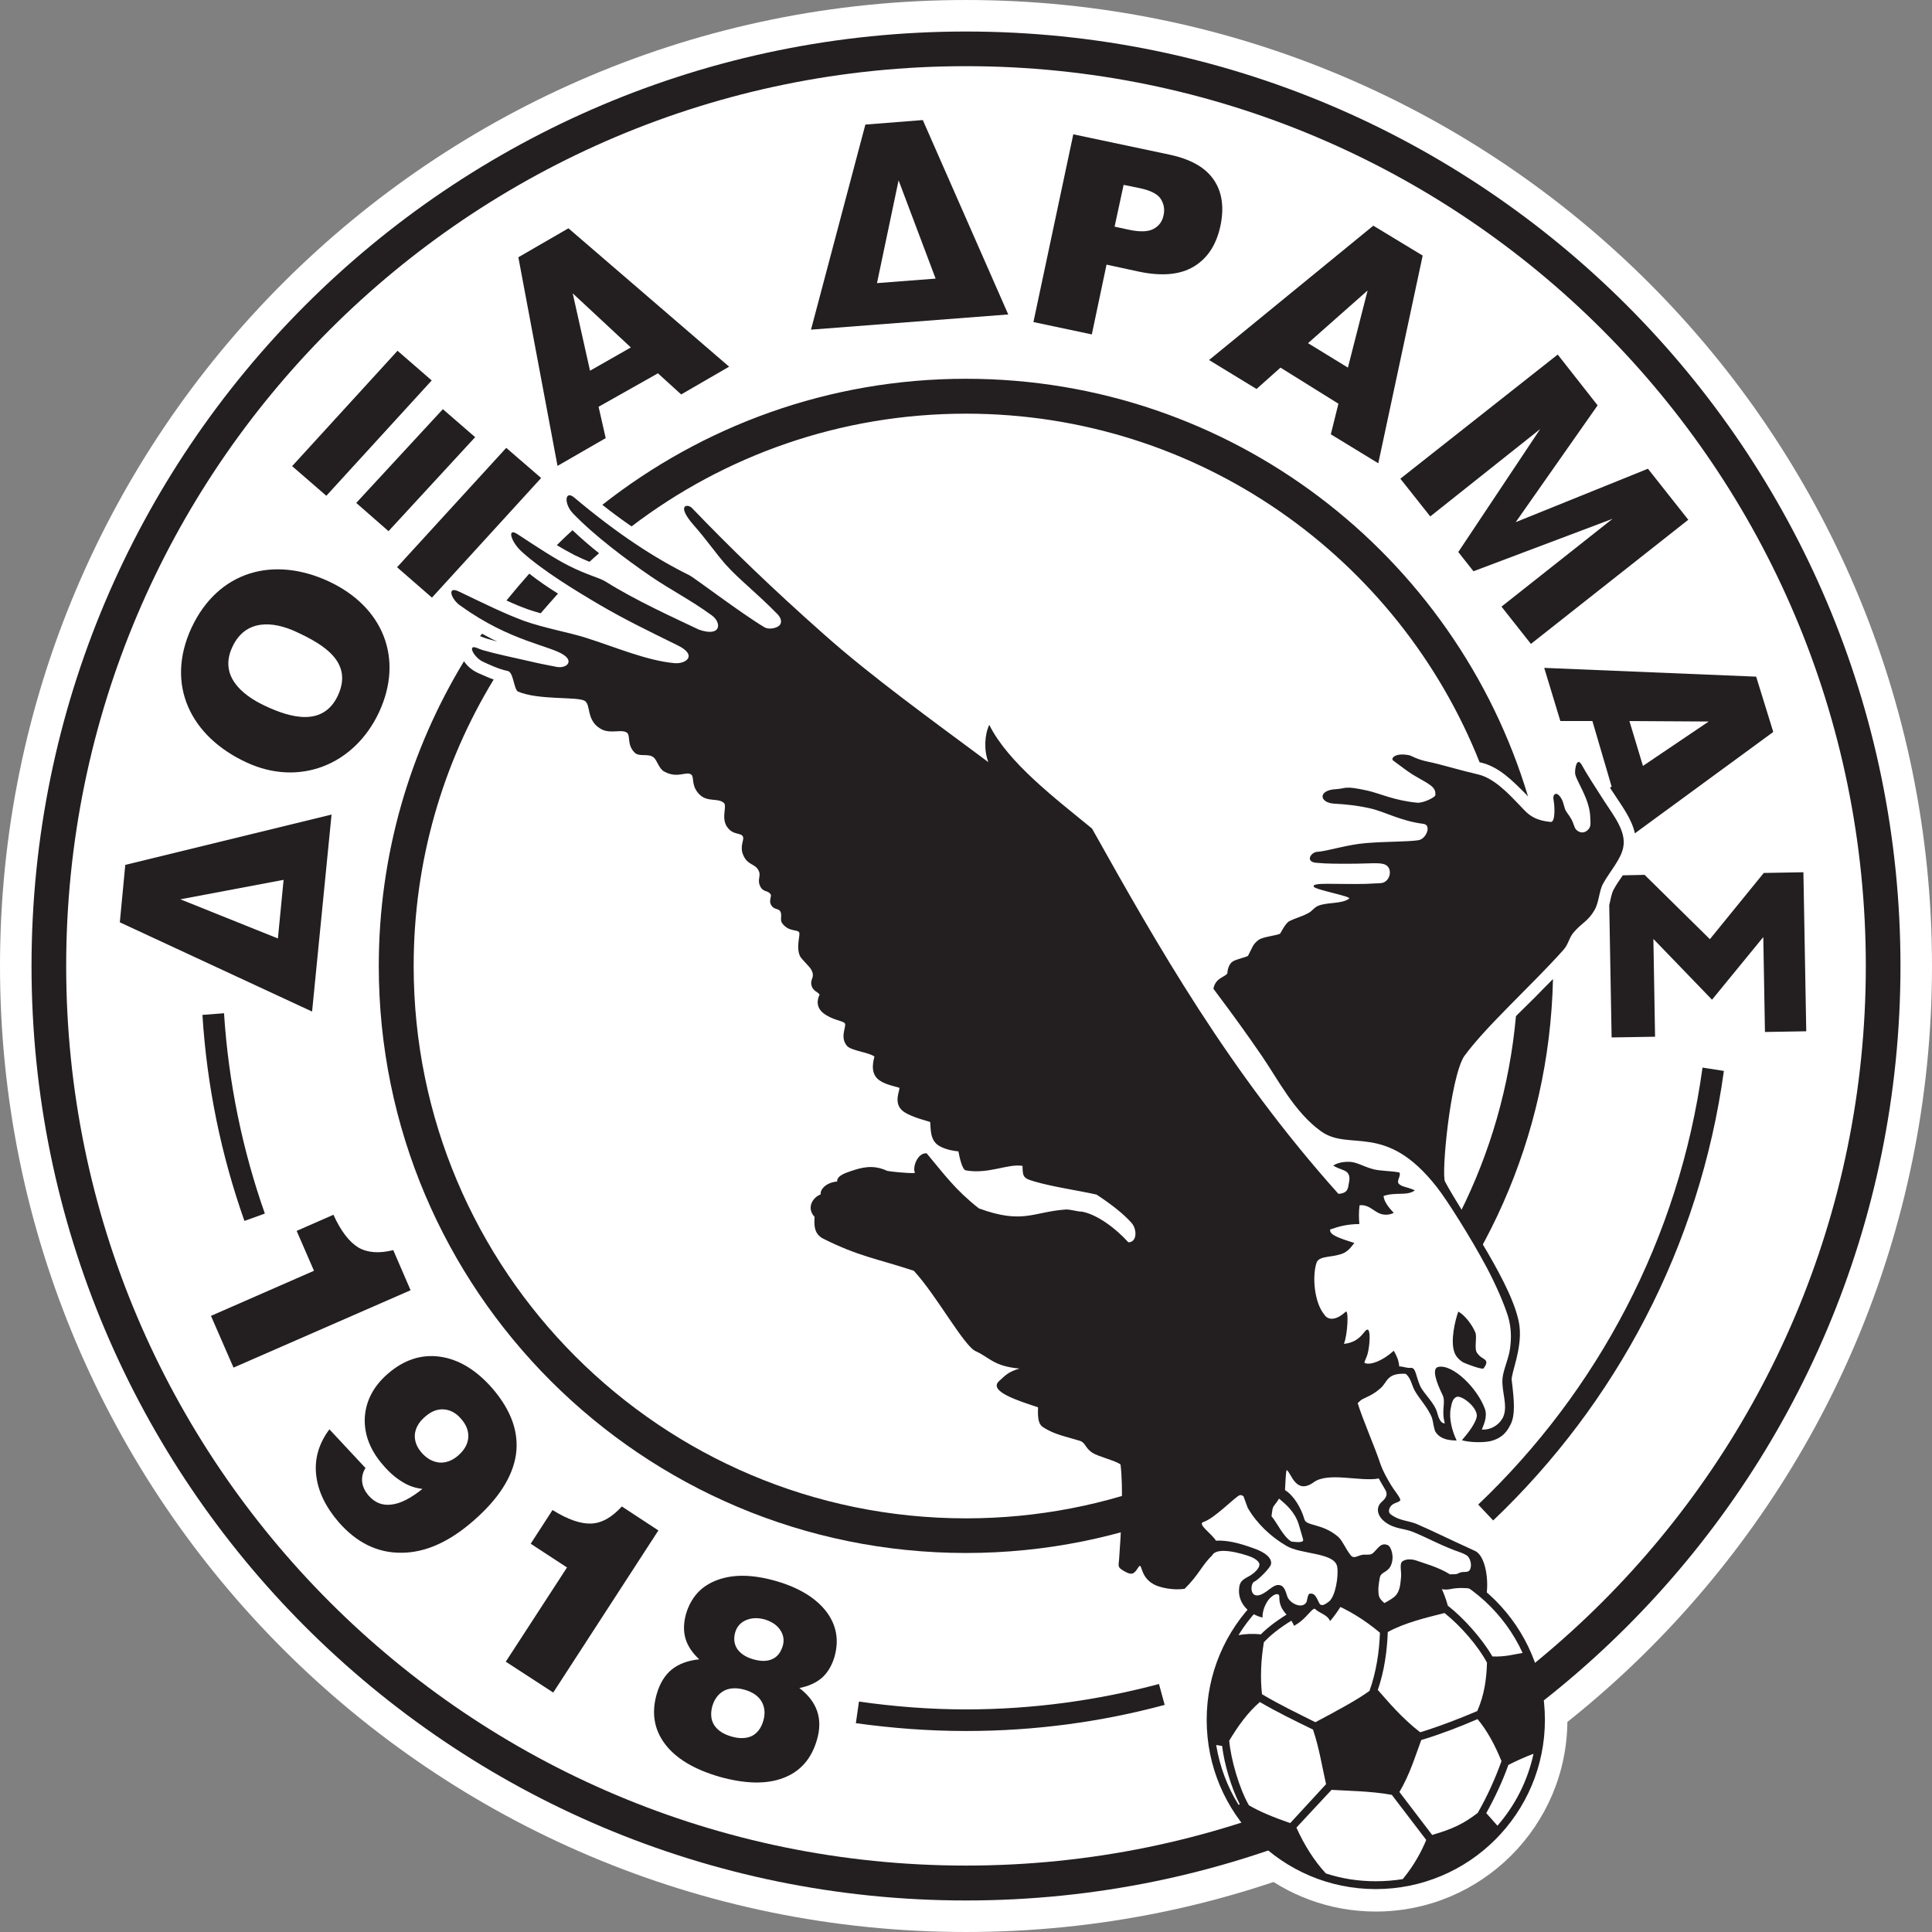 <?xml version="1.0" encoding="UTF-8" standalone="no"?>
<!-- Created with Inkscape (http://www.inkscape.org/) -->

<svg
   xmlns:dc="http://purl.org/dc/elements/1.1/"
   xmlns:cc="http://creativecommons.org/ns#"
   xmlns:rdf="http://www.w3.org/1999/02/22-rdf-syntax-ns#"
   xmlns:svg="http://www.w3.org/2000/svg"
   xmlns="http://www.w3.org/2000/svg"
   xmlns:sodipodi="http://sodipodi.sourceforge.net/DTD/sodipodi-0.dtd"
   xmlns:inkscape="http://www.inkscape.org/namespaces/inkscape"
   id="svg2"
   version="1.1"
   inkscape:version="0.48.2 r9819"
   width="300"
   height="299.999"
   xml:space="preserve"
   sodipodi:docname="metoxon-book-esofila.pdf"><rect width="100%" height="100%" fill="#808080" stroke="none"/><defs
     id="defs6" /><sodipodi:namedview
     pagecolor="#ffffff"
     bordercolor="#666666"
     borderopacity="1"
     objecttolerance="10"
     gridtolerance="10"
     guidetolerance="10"
     inkscape:pageopacity="0"
     inkscape:pageshadow="2"
     inkscape:window-width="1366"
     inkscape:window-height="716"
     id="namedview4"
     showgrid="false"
     fit-margin-top="0"
     fit-margin-left="0"
     fit-margin-right="0"
     fit-margin-bottom="0"
     inkscape:zoom="1"
     inkscape:cx="75.606741"
     inkscape:cy="184.96776"
     inkscape:window-x="-8"
     inkscape:window-y="-8"
     inkscape:window-maximized="1"
     inkscape:current-layer="g10" /><g
     id="g10"
     inkscape:groupmode="layer"
     inkscape:label="metoxon-book-esofila"
     transform="matrix(1.25,0,0,-1.25,-296.44,877.946)"><path
       d="m 357.152,702.356 c 66.264,0 120,-53.736 120,-120 0,-66.264 -53.736,-119.999 -120,-119.999 -66.264,0 -120,53.736 -120,119.999 0,66.264 53.736,120 120,120"
       style="fill:#ffffff;fill-opacity:1;fill-rule:evenodd;stroke:none"
       id="path52"
       inkscape:connector-curvature="0" /><path
       d="m 451.299,569.324 c -3.007,-21.848 -13.416,-41.338 -28.66,-55.845 l -1.858,1.976 c 14.802,14.094 24.945,33.023 27.864,54.282 l 2.654,-0.413 z m -186.318,7.165 c 0.56,-8.669 2.3,-17.013 5.072,-24.886 l -2.536,-0.914 c -2.86,8.078 -4.659,16.689 -5.219,25.593 l 2.683,0.206 z m 116.851,-85.92 c -7.873,-2.123 -16.158,-3.244 -24.68,-3.244 -4.659,0 -9.229,0.354 -13.681,0.974 l 0.383,2.683 c 4.334,-0.619 8.787,-0.973 13.298,-0.973 8.286,0 16.335,1.121 23.971,3.155 l 0.708,-2.594 z"
       style="fill:#231f20;fill-opacity:1;fill-rule:evenodd;stroke:none"
       id="path54"
       inkscape:connector-curvature="0" /><path
       d="m 357.152,698.441 c 64.101,0 116.084,-51.983 116.084,-116.084 0,-64.101 -51.983,-116.084 -116.084,-116.084 -64.101,0 -116.084,51.982 -116.084,116.084 0,64.101 51.983,116.084 116.084,116.084 z m 0,-4.305 c 61.713,0 111.779,-50.037 111.779,-111.779 0,-61.713 -50.066,-111.749 -111.779,-111.749 -61.713,0 -111.779,50.037 -111.779,111.749 0,61.743 50.066,111.779 111.779,111.779"
       style="fill:#231f20;fill-opacity:1;fill-rule:evenodd;stroke:none"
       id="path56"
       inkscape:connector-curvature="0" /><path
       d="m 357.152,655.303 c 32.965,0 60.799,-21.878 69.821,-51.894 l -0.207,0.235 c -1.621,1.622 -3.361,3.45 -5.632,3.981 l -0.177,0.03 c -10.084,25.387 -34.852,43.314 -63.806,43.314 -15.627,0 -30.016,-5.219 -41.545,-14.005 -1.238,0.855 -2.447,1.739 -3.627,2.683 12.443,9.789 28.129,15.657 45.171,15.657 z m 72.918,-74.568 c -0.885,-39.51 -33.201,-71.296 -72.918,-71.296 -40.277,0 -72.947,32.67 -72.947,72.917 0,13.858 3.892,26.832 10.585,37.859 0.383,-0.56 0.914,-1.062 1.71,-1.445 0.619,-0.265 1.298,-0.59 1.976,-0.826 -6.31,-10.379 -9.937,-22.557 -9.937,-35.589 0,-37.86 30.724,-68.613 68.613,-68.613 35.766,0 65.163,27.422 68.318,62.391 0.826,0.826 1.68,1.651 2.447,2.418 0.707,0.737 1.445,1.474 2.153,2.182 z m -133.274,42.606 0.236,0.295 c 0.619,-0.324 1.238,-0.678 1.887,-0.973 -0.413,0.118 -0.855,0.236 -1.268,0.354 -0.295,0.088 -0.56,0.207 -0.826,0.295 l -0.03,0.029 z m 3.273,4.423 c 0.914,1.12 1.858,2.241 2.83,3.331 1.121,-0.884 2.329,-1.71 3.568,-2.477 -0.737,-0.826 -1.445,-1.621 -2.152,-2.447 -0.501,0.147 -1.032,0.295 -1.533,0.472 -0.914,0.324 -1.828,0.707 -2.713,1.12 z m 6.251,6.87 c 0.649,0.648 1.298,1.268 1.946,1.858 1.032,-0.973 2.152,-1.946 3.302,-2.86 -0.413,-0.354 -0.796,-0.707 -1.18,-1.061 -0.619,0.235 -1.238,0.531 -1.858,0.826 -0.737,0.383 -1.474,0.796 -2.211,1.238"
       style="fill:#231f20;fill-opacity:1;fill-rule:evenodd;stroke:none"
       id="path58"
       inkscape:connector-curvature="0" /><path
       d="m 263.359,538.895 12.797,5.602 -2.153,4.954 4.57,2.005 c 0.914,-2.035 1.976,-3.391 3.096,-4.069 1.12,-0.649 2.565,-0.767 4.334,-0.325 l 2.153,-4.983 -21.996,-9.612 -2.801,6.428 z"
       style="fill:#231f20;fill-opacity:1;fill-rule:evenodd;stroke:none"
       id="path60"
       inkscape:connector-curvature="0" /><path
       d="m 294.083,521.558 c 0.767,0.678 1.179,1.416 1.238,2.211 0.059,0.826 -0.236,1.593 -0.885,2.329 -0.619,0.737 -1.356,1.121 -2.152,1.18 -0.826,0.059 -1.593,-0.265 -2.329,-0.914 -0.767,-0.648 -1.179,-1.386 -1.268,-2.182 -0.059,-0.796 0.206,-1.562 0.855,-2.3 0.648,-0.737 1.386,-1.12 2.182,-1.209 0.826,-0.059 1.621,0.236 2.359,0.885 z m -4.452,-4.157 c -0.826,0.088 -1.68,0.354 -2.477,0.855 -0.826,0.501 -1.592,1.15 -2.329,2.005 -1.681,1.887 -2.447,3.892 -2.359,5.956 0.117,2.094 1.061,3.921 2.86,5.484 2.005,1.739 4.158,2.447 6.487,2.123 2.3,-0.325 4.482,-1.622 6.516,-3.951 2.329,-2.712 3.302,-5.425 2.919,-8.197 -0.413,-2.771 -2.152,-5.513 -5.307,-8.256 -3.008,-2.625 -5.985,-3.951 -8.934,-3.951 -2.949,-0.029 -5.544,1.238 -7.785,3.803 -1.651,1.917 -2.594,3.892 -2.801,5.927 -0.206,2.005 0.354,3.862 1.651,5.602 l 4.482,-4.806 c -0.354,-0.56 -0.472,-1.149 -0.413,-1.71 0.059,-0.59 0.325,-1.15 0.796,-1.71 0.767,-0.885 1.71,-1.268 2.831,-1.121 1.12,0.118 2.388,0.766 3.862,1.946"
       style="fill:#231f20;fill-opacity:1;fill-rule:evenodd;stroke:none"
       id="path62"
       inkscape:connector-curvature="0" /><path
       d="m 299.98,495.935 7.607,11.705 -4.511,2.949 2.712,4.187 c 1.887,-1.179 3.509,-1.739 4.807,-1.68 1.327,0.059 2.565,0.767 3.803,2.123 l 4.541,-2.978 -13.062,-20.138 -5.897,3.833 z"
       style="fill:#231f20;fill-opacity:1;fill-rule:evenodd;stroke:none"
       id="path64"
       inkscape:connector-curvature="0" /><path
       d="m 325.633,490.392 c -0.236,-0.885 -0.177,-1.68 0.235,-2.329 0.413,-0.649 1.12,-1.12 2.123,-1.416 1.003,-0.295 1.858,-0.265 2.565,0.059 0.678,0.354 1.15,0.973 1.416,1.887 0.265,0.914 0.177,1.71 -0.207,2.388 -0.413,0.707 -1.12,1.179 -2.123,1.474 -0.973,0.265 -1.828,0.236 -2.536,-0.118 -0.707,-0.383 -1.208,-1.032 -1.474,-1.946 z m 2.86,9.229 c -0.236,-0.796 -0.147,-1.504 0.236,-2.094 0.413,-0.59 1.061,-1.032 2.005,-1.298 0.944,-0.265 1.71,-0.265 2.359,0.03 0.649,0.295 1.062,0.855 1.298,1.651 0.206,0.707 0.089,1.356 -0.324,1.975 -0.413,0.619 -1.062,1.032 -1.916,1.298 -0.855,0.236 -1.622,0.206 -2.329,-0.088 -0.678,-0.295 -1.121,-0.796 -1.327,-1.474 z m -4.482,-3.391 c -0.884,0.826 -1.445,1.681 -1.71,2.595 -0.265,0.914 -0.235,1.917 0.059,3.008 0.619,2.093 1.887,3.509 3.892,4.246 1.975,0.737 4.393,0.707 7.283,-0.118 2.86,-0.826 4.924,-2.094 6.221,-3.745 1.298,-1.68 1.652,-3.568 1.062,-5.661 -0.325,-1.091 -0.826,-1.946 -1.533,-2.595 -0.708,-0.619 -1.651,-1.061 -2.831,-1.298 1.121,-0.855 1.858,-1.828 2.212,-2.889 0.354,-1.032 0.354,-2.241 -0.03,-3.539 -0.678,-2.359 -2.064,-3.951 -4.187,-4.747 -2.093,-0.796 -4.718,-0.737 -7.902,0.147 -3.155,0.914 -5.425,2.271 -6.782,4.069 -1.356,1.798 -1.71,3.863 -1.032,6.221 0.384,1.327 1.003,2.329 1.858,3.037 0.885,0.707 2.005,1.12 3.42,1.268"
       style="fill:#231f20;fill-opacity:1;fill-rule:evenodd;stroke:none"
       id="path66"
       inkscape:connector-curvature="0" /><path
       d="m 431.644,488.696 c 0,-13.023 -10.562,-23.584 -23.584,-23.584 -5.697,0 -10.924,2.022 -15,5.386 l 38.585,18.198 z"
       style="fill:#ffffff;fill-opacity:1;fill-rule:evenodd;stroke:#ffffff;stroke-width:0.429;stroke-linecap:butt;stroke-linejoin:miter;stroke-miterlimit:2.613;stroke-opacity:1;stroke-dasharray:none"
       id="path68"
       inkscape:connector-curvature="0" /><path
       d="m 275.92,576.696 2.418,24.473 -25.623,-6.251 -0.678,-7.135 23.883,-11.086 z m -4.246,9.081 -12.118,4.865 12.826,2.418 -0.708,-7.283 z"
       style="fill:#231f20;fill-opacity:1;fill-rule:evenodd;stroke:none"
       id="path70"
       inkscape:connector-curvature="0" /><path
       d="m 337.898,661.407 24.502,1.887 -10.614,24.149 -7.135,-0.561 -6.753,-25.475 z m 8.197,5.779 2.683,12.767 4.6,-12.206 -7.283,-0.561 z"
       style="fill:#231f20;fill-opacity:1;fill-rule:evenodd;stroke:none"
       id="path72"
       inkscape:connector-curvature="0" /><path
       d="m 267.753,607.655 c -6.87,3.184 -10.113,9.582 -6.811,16.718 3.302,7.047 10.172,8.964 17.072,5.75 6.693,-3.125 9.347,-9.524 6.221,-16.246 -3.066,-6.546 -9.907,-9.288 -16.482,-6.222 z m 2.329,7.017 c 3.185,-1.504 7.224,-2.624 9.052,1.298 1.917,4.158 -1.828,6.339 -5.13,7.873 -3.008,1.415 -6.398,1.592 -7.99,-1.858 -1.651,-3.509 1.091,-5.927 4.069,-7.313"
       style="fill:#231f20;fill-opacity:1;fill-rule:evenodd;stroke:none"
       id="path74"
       inkscape:connector-curvature="0" /><path
       d="m 290.781,655.097 -13.092,-14.33 -4.246,3.686 13.091,14.33 4.246,-3.686 z m 5.395,-7.047 -10.762,-11.677 -4.01,3.509 10.762,11.647 4.01,-3.479 z m 8.197,-5.072 -13.563,-14.861 -4.334,3.774 13.563,14.831 4.334,-3.744 z"
       style="fill:#231f20;fill-opacity:1;fill-rule:evenodd;stroke:none"
       id="path76"
       inkscape:connector-curvature="0" /><path
       d="m 318.88,655.981 -7.371,-4.157 0.885,-3.892 -5.986,-3.45 -4.864,25.917 6.221,3.598 19.962,-17.19 -5.956,-3.449 -2.889,2.624 z m -3.361,3.214 -7.224,6.723 2.152,-9.612 5.072,2.889 z"
       style="fill:#231f20;fill-opacity:1;fill-rule:evenodd;stroke:none"
       id="path78"
       inkscape:connector-curvature="0" /><path
       d="m 403.415,652.207 -7.195,4.482 -2.978,-2.653 -5.897,3.597 20.404,16.689 6.133,-3.715 -5.514,-25.8 -5.897,3.598 0.944,3.803 z m 1.179,4.482 2.447,9.583 -7.401,-6.545 4.954,-3.037 z"
       style="fill:#231f20;fill-opacity:1;fill-rule:evenodd;stroke:none"
       id="path80"
       inkscape:connector-curvature="0" /><path
       d="m 437.353,604.648 -2.388,8.138 -3.98,0 -2.005,6.605 26.33,-1.091 2.123,-6.87 -17.19,-12.591 c -0.383,1.769 -1.592,3.361 -2.565,4.865 -0.177,0.265 -0.354,0.531 -0.53,0.796 l 0.206,0.147 z m 3.892,2.565 8.167,5.514 -9.848,0.059 1.68,-5.573 z"
       style="fill:#231f20;fill-opacity:1;fill-rule:evenodd;stroke:none"
       id="path82"
       inkscape:connector-curvature="0" /><path
       d="m 370.48,685.673 12.001,-2.536 c 2.595,-0.56 4.423,-1.592 5.455,-3.126 1.032,-1.504 1.297,-3.42 0.826,-5.691 -0.502,-2.359 -1.593,-4.04 -3.303,-5.072 -1.71,-1.032 -4.01,-1.238 -6.899,-0.619 l -3.951,0.855 -1.828,-8.668 -7.254,1.533 4.953,23.323 z m 5.131,-11.47 1.769,-0.384 c 1.386,-0.295 2.418,-0.265 3.096,0.118 0.649,0.354 1.061,0.914 1.209,1.651 0.177,0.737 0.059,1.415 -0.324,2.034 -0.384,0.619 -1.238,1.062 -2.595,1.356 l -2.035,0.413 -1.12,-5.189 z"
       style="fill:#231f20;fill-opacity:1;fill-rule:evenodd;stroke:none"
       id="path84"
       inkscape:connector-curvature="0" /><path
       d="m 430.659,658.311 4.954,-6.31 -10.172,-14.506 16.423,6.634 5.012,-6.339 -19.548,-15.421 -3.657,4.63 13.799,10.91 -17.278,-6.516 -1.888,2.388 10.172,15.273 -13.652,-10.85 -3.715,4.688 19.549,15.421 z"
       style="fill:#231f20;fill-opacity:1;fill-rule:evenodd;stroke:none"
       id="path86"
       inkscape:connector-curvature="0" /><path
       d="m 437.353,573.481 -0.295,16.423 c 0.177,0.737 0.265,1.445 0.561,1.976 0.324,0.59 0.707,1.15 1.12,1.74 l 2.712,0.059 8.109,-7.99 6.693,8.226 4.924,0.088 0.354,-19.755 -5.13,-0.088 -0.207,11.794 -6.369,-7.784 -7.283,7.548 0.207,-12.148 -5.396,-0.088 z"
       style="fill:#231f20;fill-opacity:1;fill-rule:evenodd;stroke:none"
       id="path88"
       inkscape:connector-curvature="0" /><path
       d="m 408.044,509.203 c -11.322,0 -20.492,-9.17 -20.492,-20.492 0,-11.322 9.17,-20.522 20.492,-20.522 11.322,0 20.522,9.2 20.522,20.522 0,11.322 -9.199,20.492 -20.522,20.492"
       style="fill:#ffffff;fill-opacity:1;fill-rule:evenodd;stroke:none"
       id="path90"
       inkscape:connector-curvature="0" /><path
       d="m 408.044,509.704 c 11.617,0 21.023,-9.406 21.023,-20.993 0,-11.618 -9.406,-21.024 -21.023,-21.024 -11.588,0 -20.994,9.406 -20.994,21.024 0,11.587 9.406,20.993 20.994,20.993 z m -0.767,-17.396 c 0.826,2.329 1.209,4.777 1.297,7.224 -1.769,1.504 -4.098,2.978 -6.074,3.686 l -0.059,-0.029 c -2.477,-0.531 -6.339,-2.801 -8.079,-4.63 l -0.206,-0.206 c -0.354,-2.123 -0.472,-4.334 -0.236,-6.457 2.123,-1.268 4.452,-2.388 6.634,-3.479 2.654,1.415 5.101,2.713 6.723,3.892 z m 2.27,7.313 c -0.088,-2.418 -0.442,-4.895 -1.238,-7.194 1.15,-1.298 2.919,-3.45 5.249,-5.249 l 0.147,0.03 c 2.388,0.737 4.659,1.621 6.958,2.594 0.885,2.006 1.15,4.01 1.209,6.015 -1.12,2.094 -3.302,4.6 -5.278,6.163 -2.329,-0.59 -4.865,-1.179 -7.047,-2.359 z m 7.46,3.273 c 2.005,-1.563 4.246,-4.099 5.543,-6.31 1.622,-0.059 2.683,0.265 3.745,0.443 -2.241,4.894 -6.428,8.757 -11.529,10.556 0.973,-1.356 1.828,-3.126 2.24,-4.688 z m -23.234,-3.568 c 1.828,1.858 5.514,4.04 8.138,4.718 0.384,1.356 1.091,2.801 1.474,4.158 -5.219,-1.238 -9.642,-4.511 -12.384,-8.964 0.826,0.147 1.799,0.206 2.772,0.088 z m -3.922,-13.209 c 0.206,-2.329 1.239,-5.927 2.447,-8.02 1.356,-0.796 3.008,-1.475 5.13,-2.211 l 4.452,4.835 c -0.443,1.917 -0.855,4.541 -1.622,6.782 -2.182,1.061 -4.482,2.182 -6.605,3.421 -1.504,-1.298 -2.713,-2.979 -3.804,-4.806 z m 1.297,-7.873 c -1.061,2.064 -1.917,5.012 -2.181,7.224 l -0.737,0.118 c 0.442,-2.683 1.386,-5.219 2.801,-7.46 l 0.117,0.118 z m 29.545,10.556 c -2.182,-0.944 -4.393,-1.798 -6.693,-2.507 l -0.295,-0.088 c -0.826,-2.241 -1.416,-4.246 -2.712,-6.457 l 4.069,-5.337 c 2.595,0.766 3.892,1.386 5.661,2.742 l 0.03,0.059 c 1.15,2.005 2.123,4.158 2.919,6.369 -0.767,1.917 -1.828,3.892 -2.978,5.219 z m 3.833,-5.691 c -0.737,-2.064 -1.681,-4.069 -2.742,-5.985 l 1.386,-1.563 c 2.182,2.506 3.745,5.543 4.482,8.934 -0.973,-0.354 -2.211,-0.914 -3.125,-1.386 z m -10.202,-9.317 -4.275,5.602 c -2.566,0.472 -5.573,0.501 -7.489,0.619 l -4.364,-4.688 c 0.973,-2.152 2.182,-4.098 3.656,-5.69 1.946,-0.649 4.04,-0.974 6.192,-0.974 1.15,0 2.27,0.089 3.361,0.265 1.445,1.74 2.359,3.509 2.919,4.865"
       style="fill:#231f20;fill-opacity:1;fill-rule:evenodd;stroke:none"
       id="path92"
       inkscape:connector-curvature="0" /><path
       d="m 372.396,599.104 c -3.951,3.244 -9.494,7.431 -12.236,11.942 -0.207,-1.061 -0.118,-2.27 0.235,-3.184 l 0.619,-1.592 -1.386,1.002 c -6.87,5.101 -14.005,10.202 -20.433,15.893 -5.691,5.042 -11.175,10.261 -16.453,15.745 -0.03,0 -0.059,0.03 -0.059,0.059 0.147,-0.472 0.855,-1.327 1.032,-1.533 1.386,-1.563 2.565,-3.302 3.951,-4.865 1.917,-2.152 4.364,-4.069 6.428,-6.163 0.619,-0.619 0.885,-1.563 0.118,-2.182 -0.59,-0.501 -1.681,-0.619 -2.329,-0.206 -1.386,0.796 -2.713,1.74 -4.01,2.654 -1.149,0.826 -2.3,1.651 -3.45,2.477 -0.501,0.383 -1.356,1.032 -1.887,1.298 -5.19,2.595 -9.967,6.015 -14.389,9.73 -0.03,0 -0.088,0.059 -0.118,0.088 0,-0.413 0.443,-1.091 0.649,-1.327 2.712,-2.86 6.398,-5.573 9.641,-7.784 2.447,-1.68 5.072,-3.066 7.519,-4.806 1.975,-1.415 1.061,-3.744 -2.035,-2.683 l -0.029,0.03 0,0 c -3.951,1.828 -7.991,3.685 -11.677,5.985 -0.413,0.265 -1.12,0.501 -1.592,0.678 -0.973,0.354 -1.917,0.766 -2.86,1.238 -2.182,1.091 -4.335,2.565 -6.369,3.892 0.265,-0.501 0.796,-1.09 1.032,-1.327 2.712,-2.447 6.427,-4.659 9.582,-6.486 3.155,-1.858 6.458,-3.45 9.73,-5.072 2.683,-1.327 1.563,-3.361 -0.737,-3.126 -3.715,0.354 -7.548,2.064 -11.116,3.185 -2.535,0.796 -5.16,1.179 -7.696,2.093 -2.742,1.003 -5.425,2.388 -8.079,3.656 -0.059,0.03 -0.148,0.059 -0.206,0.089 0.147,-0.383 0.648,-0.855 0.943,-1.032 2.477,-1.769 5.072,-3.126 7.932,-4.187 1.298,-0.472 3.774,-1.15 4.835,-1.887 1.651,-1.179 0.443,-2.712 -1.268,-2.388 -1.15,0.236 -2.27,0.442 -3.42,0.708 -1.887,0.442 -3.863,0.826 -5.75,1.386 -0.177,0.029 -0.354,0.118 -0.53,0.177 0.265,-0.295 0.619,-0.56 0.826,-0.678 0.884,-0.413 1.975,-0.914 2.949,-1.09 1.149,-0.206 1.061,-2.094 1.445,-2.625 2.27,-0.914 7.283,-0.501 8.344,-1.179 1.032,-0.678 0.325,-2.448 1.858,-3.421 1.032,-0.648 2.359,0.089 3.302,-0.501 0.855,-0.531 0.236,-1.68 1.121,-2.565 0.295,-0.325 1.562,0.088 2.329,-0.59 0.472,-0.413 0.737,-1.445 1.209,-1.68 1.445,-0.767 2.595,0.236 3.45,-0.413 0.619,-0.502 0.088,-1.622 1.12,-2.566 0.826,-0.767 2.064,-0.177 2.949,-1.002 0.678,-0.619 -0.147,-1.976 0.413,-2.949 0.649,-1.062 1.828,-0.472 2.123,-1.504 0.177,-0.59 -0.354,-1.238 -0.088,-2.006 0.442,-1.238 1.297,-0.973 1.887,-1.946 0.56,-0.914 -0.029,-1.357 0.265,-2.035 0.265,-0.589 0.826,-0.295 1.268,-0.973 0.324,-0.501 -0.088,-1.061 0.059,-1.356 0.207,-0.383 0.767,-0.207 1.121,-0.767 0.354,-0.53 0.088,-1.238 0.235,-1.445 0.707,-0.973 1.74,-0.501 2.152,-1.209 0.324,-0.561 -0.354,-1.916 0.089,-2.949 0.236,-0.443 1.15,-1.121 1.474,-1.74 0.531,-1.12 -0.088,-1.327 0,-1.917 0.088,-0.678 0.826,-0.589 1.003,-1.238 0.118,-0.472 -0.708,-1.179 0.265,-1.975 0.737,-0.619 2.329,-0.974 2.742,-1.356 0.648,-0.649 -0.531,-1.858 0.324,-2.83 0.354,-0.384 2.27,-0.678 3.126,-1.15 0.589,-0.03 0.265,-1.032 0.206,-1.386 -0.03,-0.443 -0.03,-0.914 0.206,-1.268 0.501,-0.796 1.946,-0.973 2.742,-1.268 l 0.147,-0.059 0.088,-0.147 c 0.413,-0.619 -0.796,-1.976 0.443,-2.831 0.914,-0.648 2.064,-0.855 3.125,-1.179 l 0.324,-0.118 0.029,-0.324 c 0.089,-0.885 -0.029,-2.005 0.826,-2.565 0.619,-0.383 1.534,-0.589 2.241,-0.649 l 0.383,-0.03 0.059,-0.383 c 0.059,-0.384 0.324,-1.651 0.589,-1.976 2.595,-0.413 4.806,0.914 6.929,0.59 l 0.413,-0.059 0.03,-0.413 c 0.029,-1.179 0,-1.15 1.149,-1.475 2.477,-0.737 5.101,-1.061 7.637,-1.621 l 0.117,-0.03 0.059,-0.059 c 1.563,-1.002 3.243,-2.211 4.482,-3.626 0.885,-1.003 0.885,-3.214 -0.796,-3.214 l -0.206,0 -0.147,0.147 c -1.327,1.474 -3.479,3.214 -5.425,3.656 -0.678,0 -1.445,0.325 -2.005,0.265 -1.415,-0.088 -2.653,-0.413 -4.039,-0.648 -2.536,-0.443 -4.541,-0.059 -6.929,0.826 l -0.089,0.029 -0.059,0.059 c -2.653,2.123 -4.275,4.157 -6.368,6.693 -0.561,-0.177 -0.974,-1.297 -0.796,-1.71 l 0.324,-0.678 -0.766,-0.03 c -0.59,-0.029 -3.214,0.118 -3.657,0.324 -1.533,0.678 -2.653,0.413 -4.157,-0.059 -0.295,-0.118 -1.386,-0.442 -1.356,-0.796 l 0.029,-0.501 -0.501,-0.029 c -0.384,-0.03 -1.68,-0.443 -1.592,-0.973 l 0.118,-0.443 -0.413,-0.147 c -0.826,-0.324 -1.268,-1.268 -0.59,-2.005 l 0.147,-0.147 0,-0.206 c -0.059,-0.885 -0.118,-1.651 0.649,-2.153 3.921,-1.976 7.253,-2.683 11.352,-4.04 l 0.118,-0.029 0.088,-0.118 c 1.12,-1.209 2.152,-2.653 3.096,-4.04 0.649,-0.943 3.539,-5.425 4.423,-5.808 0.501,-0.236 0.914,-0.502 1.386,-0.796 1.356,-0.885 2.241,-1.179 3.892,-1.327 l 2.506,-0.207 -2.418,-0.766 c -1.15,-0.384 -1.445,-0.619 -2.329,-1.445 -0.826,-0.767 4.099,-2.241 4.629,-2.418 0.766,-0.265 0,-2.093 0.737,-2.506 l 0.029,0 0.03,-0.03 c 1.268,-0.855 2.919,-1.149 4.364,-1.592 0.944,-0.295 0.973,-1.091 1.74,-1.592 0.944,-0.59 2.565,-0.766 3.509,-1.445 l 0.177,-0.118 0.029,-0.236 c 0.354,-3.007 0.118,-6.163 0,-9.199 -0.029,-0.885 -0.118,-1.769 -0.177,-2.654 0,-0.088 -0.088,-0.648 -0.059,-0.737 0.059,-0.088 0.383,-0.265 0.442,-0.295 0.59,-0.354 0.619,-0.354 0.973,0.177 0.177,0.295 0.443,0.619 0.826,0.56 0.678,-0.147 0.59,-1.681 1.858,-2.359 0.826,-0.472 2.359,-0.619 3.361,-0.53 1.268,1.297 2.005,2.889 3.244,4.069 l 0.442,0.413 0.265,-0.443 c 1.621,0.059 2.978,0.561 4.6,-0.029 0.589,-0.207 1.415,-0.707 1.474,-1.386 0.059,-0.737 -0.737,-1.504 -1.327,-1.858 -0.796,-0.443 -1.179,-0.472 -1.209,-1.474 -0.029,-1.238 0.855,-2.211 1.976,-2.653 0.118,0.737 0.472,1.445 0.973,2.034 0.561,0.737 2.094,1.121 2.064,-0.177 -0.029,-1.327 0.914,-1.887 1.534,-2.86 0.796,0.56 1.209,1.209 1.946,1.887 l 0.384,0.354 0.354,-0.413 c 0.442,-0.502 1.12,-0.619 1.622,-1.091 1.327,1.68 2.447,3.921 1.975,6.074 l -0.147,0.619 0.649,0 c 0.767,0 1.562,-0.324 2.3,-0.324 l 0.324,0 0.147,-0.295 c 0.619,-1.356 -0.147,-2.83 0.088,-4.157 0.089,-0.619 0.59,-1.032 1.062,-1.415 0.678,0.324 1.74,1.179 2.123,1.681 0.737,0.943 0.619,2.152 1.474,3.243 l 0.265,0.324 0.384,-0.206 c 1.268,-0.678 2.771,-2.742 4.187,-2.447 0.943,0.206 2.889,0.501 4.128,0.147 0.029,1.416 -0.207,3.715 -1.209,4.187 -2.418,1.091 -4.835,2.3 -7.283,3.332 -1.15,0.471 -2.152,0.413 -3.273,1.238 -0.678,0.501 -0.442,1.386 0.059,1.887 0.324,0.324 0.59,0.354 0.826,0.443 -0.236,0.442 -0.707,1.002 -0.944,1.356 -0.501,0.826 -0.973,1.74 -1.356,2.654 -0.855,2.654 -2.123,5.248 -2.949,7.932 l -0.118,0.413 0.413,0.177 c 1.032,0.472 1.917,0.826 2.771,1.592 0.265,0.236 0.443,0.531 0.649,0.826 0.707,0.974 1.651,1.15 2.83,1.091 l 0.177,0 0.118,-0.118 c 0.796,-0.619 0.796,-1.474 1.268,-2.27 0.59,-1.062 1.445,-1.887 2.005,-3.008 0.295,-0.649 0.325,-1.268 0.472,-1.917 0.088,-0.354 0.59,-0.678 0.914,-0.796 0.177,-0.059 0.384,-0.088 0.59,-0.118 -0.443,1.091 -0.678,2.388 -0.472,3.509 0.118,0.678 0.295,1.386 0.914,1.768 1.15,0.649 3.273,-1.445 3.332,-2.683 0.029,-0.501 -0.236,-1.002 -0.501,-1.445 -0.265,-0.472 -0.59,-0.914 -0.944,-1.356 0.826,-0.088 1.828,-0.088 2.477,0.059 1.209,0.265 1.71,0.826 2.241,1.857 0.619,1.238 0.236,3.804 0.059,5.131 -0.059,0.56 0.354,1.858 0.502,2.418 0.295,1.121 0.531,2.3 0.531,3.45 0,0.265 -0.03,0.56 -0.059,0.826 -0.59,5.012 -6.693,13.091 -9.199,17.839 -0.502,0.973 0.295,7.283 0.442,8.521 0.295,1.976 0.914,5.838 1.946,7.548 2.182,3.008 5.278,5.926 7.902,8.58 1.503,1.533 3.037,3.067 4.482,4.659 0.56,0.649 0.707,1.562 1.327,2.27 0.855,0.973 1.828,1.474 2.507,2.653 0.53,0.914 0.472,2.271 1.032,3.273 0.707,1.268 2.182,2.978 2.447,4.364 0.354,1.828 -1.386,3.951 -2.3,5.396 -0.885,1.327 -1.887,2.801 -2.654,4.217 -0.029,-0.206 -0.029,-0.384 -0.029,-0.472 0,-0.295 0.531,-1.268 0.678,-1.563 0.442,-0.885 0.826,-1.798 1.061,-2.771 0.088,-0.413 0.147,-0.826 0.147,-1.238 0,-0.502 0.118,-0.914 -0.088,-1.386 -0.472,-1.032 -1.74,-1.268 -2.536,-0.443 -0.354,0.384 -0.413,0.973 -0.678,1.416 -0.236,0.501 -0.648,0.826 -0.855,1.356 -0.147,0.443 -0.177,0.796 -0.384,1.18 0.147,-0.974 0.295,-3.273 -0.944,-3.155 -2.388,0.206 -2.889,0.973 -4.393,2.477 -1.238,1.268 -2.889,3.008 -4.659,3.421 -2.034,0.472 -4.098,1.149 -6.103,1.562 -0.619,0.118 -1.18,0.295 -1.74,0.531 -0.177,0.059 -0.531,0.265 -0.707,0.325 -0.236,0.029 -0.914,0.118 -1.297,0 0.648,-0.501 1.356,-1.062 2.064,-1.475 1.15,-0.707 3.273,-1.474 3.067,-3.096 -0.089,-0.767 -2.094,-1.415 -2.772,-1.356 -1.298,0.118 -2.506,0.383 -3.744,0.737 -0.826,0.265 -1.681,0.59 -2.507,0.766 -0.767,0.177 -1.946,0.472 -2.712,0.325 -0.384,-0.059 -0.708,-0.118 -1.091,-0.147 -1.356,-0.059 -1.651,-0.707 -0.206,-0.796 1.563,-0.088 3.008,-0.265 4.57,-0.589 2.271,-0.502 4.01,-1.592 6.516,-1.917 1.74,-0.206 0.974,-2.772 -0.56,-3.037 -1.976,-0.324 -4.423,-0.177 -6.487,-0.354 -2.094,-0.177 -4.217,-0.973 -6.133,-1.09 -0.147,0 -0.383,-0.148 -0.442,-0.295 0.059,-0.029 0.207,-0.059 0.265,-0.059 1.445,-0.117 2.89,-0.117 4.334,-0.117 0.973,0 3.744,0.235 4.541,-0.207 1.445,-0.766 0.796,-3.155 -0.885,-3.214 -0.619,-0.03 -1.209,-0.088 -1.828,-0.088 -0.502,0 -2.89,0.029 -4.541,0 0.177,-0.03 0.324,-0.059 0.413,-0.089 0.531,-0.147 2.683,-0.472 2.595,-1.268 -0.029,-0.206 -0.118,-0.295 -0.206,-0.354 -1.15,-0.885 -2.83,-0.472 -4.01,-1.003 -0.384,-0.177 -0.708,-0.619 -1.121,-0.855 -0.796,-0.442 -1.621,-0.619 -2.418,-1.003 -0.354,-0.206 -0.737,-1.238 -1.002,-1.474 l -0.089,-0.088 -0.059,-0.029 c -0.649,-0.265 -2.064,-0.384 -2.536,-0.678 -0.678,-0.472 -0.826,-1.15 -1.208,-1.828 l -0.03,-0.117 -0.088,-0.059 c -0.413,-0.324 -1.415,-0.413 -1.946,-0.708 -0.295,-0.177 -0.442,-0.796 -0.442,-1.12 l -0.029,-0.147 -0.088,-0.118 c -0.561,-0.737 -1.18,-0.531 -1.651,-1.74 l -2.035,-5.13 -0.531,0.944 c -4.452,7.961 -8.905,15.951 -13.386,23.912"
       style="fill:#ffffff;fill-opacity:1;fill-rule:evenodd;stroke:none"
       id="path94"
       inkscape:connector-curvature="0" /><path
       d="m 403.415,554.051 c -13.652,15.244 -22.527,30.96 -30.606,45.378 -4.6,3.774 -10.438,8.197 -12.767,12.885 -0.59,-1.238 -0.678,-3.155 -0.118,-4.629 -7.135,5.308 -14.536,10.644 -20.374,15.834 -6.457,5.72 -11.587,10.674 -16.453,15.745 -0.531,0.531 -2.005,0.413 0.236,-2.152 1.592,-1.799 2.683,-3.421 3.951,-4.865 1.651,-1.858 3.774,-3.45 6.457,-6.192 0.531,-0.56 0.56,-1.12 0.177,-1.445 -0.413,-0.324 -1.298,-0.472 -1.799,-0.177 -3.007,1.799 -8.58,6.074 -9.376,6.487 -4.187,2.064 -8.846,5.072 -14.271,9.641 -1.15,0.944 -1.297,-0.766 -0.148,-1.975 2.625,-2.742 6.634,-5.75 9.701,-7.844 2.418,-1.651 4.835,-2.86 7.519,-4.806 1.268,-0.885 1.268,-2.771 -1.562,-1.798 -3.097,1.475 -7.873,3.627 -11.618,5.985 -0.707,0.443 -2.24,0.796 -4.482,1.917 -1.769,0.885 -3.921,2.3 -6.428,3.951 -1.386,0.914 -0.826,-0.973 0.531,-2.182 2.565,-2.329 6.634,-4.806 9.642,-6.575 3.125,-1.828 5.926,-3.184 9.759,-5.072 2.477,-1.238 0.944,-2.329 -0.472,-2.182 -3.479,0.324 -7.342,2.005 -10.998,3.155 -1.916,0.619 -5.19,1.209 -7.666,2.094 -2.477,0.914 -4.954,2.152 -8.049,3.627 -1.651,0.826 -0.974,-1.062 0.236,-1.798 6.103,-4.393 11.087,-4.895 12.767,-6.074 1.238,-0.855 0.265,-1.68 -0.885,-1.474 -0.855,0.177 -2.064,0.383 -3.391,0.707 -1.917,0.442 -4.099,0.885 -5.721,1.356 -0.413,0.118 -0.471,0.177 -0.884,0.324 -1.15,0.413 -0.265,-1.238 0.826,-1.74 0.619,-0.295 2.005,-0.944 3.066,-1.15 0.737,-0.118 0.766,-2.33 1.297,-2.565 2.595,-1.091 7.372,-0.59 8.286,-1.15 0.767,-0.501 0.177,-2.359 1.887,-3.42 1.18,-0.767 2.566,-0.059 3.303,-0.501 0.56,-0.354 -0.03,-1.474 1.002,-2.507 0.59,-0.589 1.71,-0.029 2.388,-0.619 0.384,-0.324 0.649,-1.415 1.298,-1.74 1.68,-0.914 2.742,0.118 3.361,-0.383 0.383,-0.295 -0.088,-1.445 1.091,-2.536 0.973,-0.885 2.24,-0.325 2.949,-0.974 0.413,-0.383 -0.325,-1.74 0.324,-2.86 0.767,-1.268 1.887,-0.737 2.064,-1.386 0.118,-0.354 -0.383,-1.121 -0.059,-2.035 0.501,-1.445 1.445,-1.209 1.917,-2.005 0.471,-0.767 -0.148,-1.121 0.236,-2.006 0.384,-0.855 0.944,-0.501 1.327,-1.061 0.147,-0.236 -0.236,-0.796 0.03,-1.268 0.324,-0.678 0.914,-0.442 1.15,-0.826 0.295,-0.442 -0.059,-1.032 0.236,-1.474 0.796,-1.12 1.916,-0.767 2.123,-1.15 0.177,-0.325 -0.413,-1.74 0.088,-2.919 0.147,-0.384 1.209,-1.298 1.445,-1.769 0.443,-0.885 -0.118,-1.062 -0.029,-1.739 0.118,-0.915 0.914,-0.974 1.032,-1.327 0,-0.029 -0.737,-1.268 0.413,-2.24 1.12,-0.915 2.477,-0.974 2.712,-1.298 0.295,-0.325 -0.678,-1.71 0.295,-2.831 0.56,-0.589 2.595,-0.766 3.391,-1.297 0.059,0 -0.531,-1.445 0.118,-2.447 0.619,-0.973 2.3,-1.209 2.978,-1.445 0.147,-0.236 -0.885,-1.976 0.56,-2.978 1.032,-0.707 2.949,-1.149 3.273,-1.268 0.088,-0.914 -0.029,-2.211 1.032,-2.919 0.236,-0.147 0.973,-0.589 2.477,-0.737 0.147,-0.796 0.472,-2.27 0.915,-2.359 2.86,-0.501 5.189,0.855 7.047,0.56 0.03,-1.386 0.089,-1.533 1.504,-1.946 2.329,-0.678 5.484,-1.12 7.696,-1.622 2.094,-1.386 3.42,-2.477 4.364,-3.538 0.678,-0.796 0.678,-2.388 -0.413,-2.388 -1.533,1.681 -3.745,3.391 -5.72,3.803 -0.649,0 -1.534,0.324 -2.123,0.265 -4.01,-0.295 -5.278,-1.858 -10.733,0.147 -2.949,2.329 -4.187,4.099 -6.487,6.841 -1.121,0.088 -1.799,-1.74 -1.445,-2.447 -0.974,-0.059 -3.273,0.207 -3.45,0.265 -1.798,0.826 -3.184,0.413 -4.511,-0.029 -0.767,-0.265 -1.74,-0.59 -1.71,-1.297 -1.445,-0.118 -2.153,-1.061 -2.035,-1.592 -1.032,-0.384 -1.799,-1.71 -0.767,-2.801 -0.118,-1.533 0.177,-2.123 0.914,-2.624 4.541,-2.3 6.782,-2.536 11.411,-4.069 2.801,-3.007 6.222,-9.347 7.696,-9.995 1.68,-0.737 2.182,-1.858 5.425,-2.153 -1.238,-0.383 -1.563,-0.648 -2.536,-1.562 -1.356,-1.268 2.418,-2.448 4.835,-3.244 0.088,-0.058 -0.265,-1.975 0.649,-2.477 1.356,-0.914 2.919,-1.179 4.511,-1.68 0.767,-0.207 0.678,-0.914 1.622,-1.504 0.707,-0.472 2.801,-0.944 3.479,-1.445 0.354,-2.978 0.088,-6.9 0,-9.111 -0.03,-0.589 -0.118,-1.739 -0.177,-2.654 -0.088,-0.943 -0.206,-1.002 0.649,-1.503 0.884,-0.502 1.179,-0.384 1.651,0.354 0.678,1.091 0.088,-0.944 2.005,-1.976 0.737,-0.413 2.388,-0.767 3.833,-0.56 1.769,1.74 2.182,2.978 3.421,4.157 0.589,1.121 3.597,0.265 4.717,-0.147 0.265,-0.088 1.121,-0.501 1.15,-0.944 0.059,-0.56 -0.796,-1.209 -1.091,-1.386 -0.914,-0.531 -1.415,-0.648 -1.445,-1.887 -0.029,-1.681 1.298,-2.978 2.919,-3.361 0,0.855 0.324,1.71 0.914,2.418 0.265,0.324 1.209,0.855 1.179,0.118 -0.029,-1.799 1.327,-2.241 1.828,-3.568 1.238,0.678 1.739,1.533 2.506,2.211 0.59,-0.678 1.593,-0.737 1.976,-1.622 1.769,2.123 3.037,4.63 2.507,7.047 0.707,0 1.592,-0.324 2.3,-0.324 0.531,-1.15 -0.177,-2.771 0.059,-4.04 0.118,-0.767 0.501,-1.12 1.445,-1.917 0.737,0.206 2.123,1.298 2.624,1.946 0.855,1.091 0.649,2.152 1.504,3.243 1.622,-0.855 2.713,-2.359 4.512,-1.976 1.71,0.354 3.892,-0.029 4.482,-0.678 0.295,2.153 -0.236,4.895 -1.445,5.425 -3.184,1.445 -5.307,2.507 -7.283,3.361 -1.061,0.413 -2.152,0.384 -3.184,1.18 -0.324,0.236 -0.265,0.737 0.118,1.12 0.383,0.384 1.209,0.384 1.062,0.766 -0.147,0.413 -0.796,1.179 -1.091,1.681 -0.531,0.855 -1.003,1.74 -1.297,2.506 -0.826,2.507 -2.27,5.662 -2.949,7.932 1.356,0.619 2.035,0.885 2.889,1.651 0.885,0.737 0.737,1.917 3.126,1.798 0.678,-0.531 0.737,-1.386 1.149,-2.123 0.561,-0.973 1.416,-1.858 1.976,-3.008 0.295,-0.56 0.265,-1.061 0.472,-1.798 0.118,-0.442 0.59,-0.914 1.179,-1.12 0.531,-0.207 1.15,-0.236 1.563,-0.236 -0.589,1.238 -0.973,2.772 -0.737,3.981 0.148,0.826 0.295,1.209 0.678,1.415 0.56,0.325 2.507,-1.12 2.565,-2.27 0,-0.354 -0.177,-0.737 -0.413,-1.15 -0.354,-0.619 -0.737,-1.12 -1.445,-1.946 1.032,-0.295 2.683,-0.295 3.509,-0.118 1.769,0.413 2.27,1.563 2.565,2.123 0.56,1.15 0.442,2.83 0.118,5.454 -0.118,0.767 1.297,3.833 0.973,6.664 -0.59,4.924 -7.077,13.887 -9.258,18.015 -0.472,0.884 0.619,12.708 2.359,15.538 2.772,3.804 8.345,8.757 12.325,13.21 0.678,0.737 0.707,1.563 1.356,2.27 0.973,1.12 1.769,1.356 2.536,2.713 0.56,0.943 0.56,2.388 1.061,3.272 0.826,1.504 2.241,3.037 2.507,4.541 0.383,1.976 -1.209,3.922 -2.388,5.75 -1.032,1.592 -2.329,3.627 -2.713,4.364 -0.678,1.268 -0.914,-0.413 -0.884,-0.914 0.029,-0.855 1.858,-3.185 1.887,-5.573 0,-0.295 0.088,-0.796 -0.059,-1.149 -0.236,-0.531 -1.002,-1.003 -1.71,-0.295 -0.235,0.265 -0.324,0.855 -0.589,1.297 -0.265,0.501 -0.649,0.855 -0.796,1.298 -0.177,0.501 -0.206,1.062 -0.707,1.622 -0.472,0.501 -0.826,0.059 -0.708,-0.502 0.148,-0.707 0.265,-2.83 -0.354,-2.771 -2.477,0.236 -3.037,1.268 -4.098,2.329 -1.032,1.061 -2.89,3.096 -4.895,3.568 -2.418,0.56 -4.688,1.268 -6.133,1.563 -1.504,0.295 -2.153,0.767 -2.447,0.826 -1.798,0.354 -2.3,-0.413 -2.005,-0.649 0.973,-0.707 1.71,-1.298 2.418,-1.74 1.946,-1.179 2.978,-1.474 2.83,-2.595 0,-0.206 -1.445,-0.973 -2.24,-0.914 -2.86,0.265 -4.718,1.179 -6.192,1.504 -2.978,0.648 -2.507,0.265 -3.922,0.177 -2.24,-0.117 -2.093,-1.68 -0.206,-1.798 1.474,-0.088 2.772,-0.207 4.482,-0.59 1.739,-0.383 3.774,-1.562 6.575,-1.916 1.091,-0.118 0.383,-1.887 -0.59,-2.035 -1.327,-0.206 -3.892,-0.147 -6.457,-0.354 -2.388,-0.177 -4.777,-1.003 -6.133,-1.091 -0.767,-0.059 -1.503,-1.209 -0.147,-1.357 1.534,-0.147 2.978,-0.118 4.364,-0.118 2.3,0 3.686,0.207 4.305,-0.147 0.943,-0.501 0.53,-2.241 -0.678,-2.27 -1.15,-0.059 -1.121,-0.059 -1.799,-0.088 -3.716,-0.088 -6.752,0.236 -6.458,-0.354 0.207,-0.384 4.748,-1.209 4.393,-1.474 -0.943,-0.707 -2.742,-0.413 -3.892,-0.914 -0.502,-0.236 -0.708,-0.649 -1.179,-0.885 -0.796,-0.442 -1.534,-0.59 -2.359,-1.003 -0.501,-0.265 -1.091,-1.504 -1.15,-1.562 -0.53,-0.236 -2.093,-0.384 -2.624,-0.737 -0.796,-0.56 -0.855,-1.091 -1.356,-2.005 -0.236,-0.177 -1.327,-0.384 -1.858,-0.678 -0.53,-0.295 -0.707,-1.121 -0.707,-1.504 -0.384,-0.531 -1.416,-0.501 -1.74,-1.887 -0.03,-0.029 2.653,-3.45 6.045,-8.403 2.034,-2.978 4.04,-6.958 7.312,-9.317 3.598,-2.595 7.991,1.238 14.389,-6.929 1.238,-1.563 4.187,-6.221 6.192,-9.966 1.121,-2.123 2.123,-4.393 2.654,-6.074 0.413,-1.386 0.442,-2.653 0.265,-3.98 -0.147,-1.268 -0.855,-2.683 -0.944,-3.803 -0.118,-1.563 0.648,-3.214 0.147,-4.6 -0.295,-0.826 -1.327,-1.798 -2.712,-1.71 0.177,0.501 0.737,1.533 0.383,2.565 -0.914,2.536 -3.951,5.573 -5.779,5.219 -0.885,-0.177 -0.236,-1.946 0.501,-3.45 0.472,-0.944 -0.177,-1.828 0.295,-3.568 -0.295,0 -0.649,0.177 -0.944,1.327 -0.354,1.268 -1.681,2.359 -2.123,3.331 -0.531,1.209 -0.531,2.27 -1.12,2.241 -0.59,-0.059 -0.915,0.177 -1.475,0.177 -0.059,0.796 -0.354,1.386 -0.678,1.946 -1.445,-1.298 -2.89,-1.799 -3.568,-1.534 -0.236,0.03 0.177,0.531 0.354,1.297 0.236,1.003 0.324,2.624 0.03,2.83 -0.443,0.295 -0.707,-1.503 -3.008,-1.739 0.472,1.179 0.619,4.364 0.206,3.98 -1.326,-1.209 -2.27,-0.973 -2.654,-0.324 -1.209,1.445 -1.533,4.688 -0.943,6.458 0.383,0.914 2.064,0.56 3.391,1.179 0.707,0.354 1.091,1.032 1.298,1.238 -1.917,0.619 -3.126,1.002 -3.008,1.68 1.268,0.443 2.152,0.649 3.627,0.678 -0.059,0.737 -0.088,1.475 0.029,2.33 1.091,0.118 1.651,-0.649 2.447,-1.003 0.472,-0.206 1.15,-0.265 1.799,0.059 -0.619,0.649 -1.209,1.386 -1.268,2.094 1.474,0.531 2.949,-0.03 3.892,0.707 -1.002,0.443 -1.562,0.413 -1.946,0.767 -0.442,0.354 0.265,1.003 0.03,1.445 -0.884,0.207 -2.536,0.177 -3.361,0.443 -1.091,0.295 -1.946,0.855 -2.831,0.885 -0.914,0.029 -1.621,-0.177 -2.034,-0.472 0.796,-0.472 1.504,-0.531 1.798,-0.914 0.325,-0.413 0.207,-0.944 0.118,-1.386 -0.089,-0.589 -0.148,-1.12 -1.268,-1.209 z m -15.215,-43.078 c -0.53,0.885 -2.388,2.064 -1.533,2.33 1.327,0.413 3.745,2.949 4.452,3.302 0.118,0.059 0.295,0.029 0.501,-0.118 l 0.531,-1.445 c 1.12,-1.946 2.919,-3.627 4.806,-4.718 1.798,-1.09 6.045,-0.796 6.31,-2.624 0.177,-1.12 -0.206,-3.597 -1.003,-4.275 -0.53,-0.413 -1.002,-0.678 -1.238,-0.206 -0.354,0.707 -0.501,1.179 -1.061,1.179 -0.295,0 -0.325,-0.236 -0.472,-0.885 0,-0.088 -0.029,-0.177 -0.088,-0.236 -0.531,-0.826 -2.035,-0.088 -2.33,0.737 -0.206,0.501 -0.324,1.533 -1.238,1.445 -0.236,-0.03 -0.502,-0.148 -1.003,-0.531 -2.506,-2.035 -2.477,0.619 -1.887,0.944 0.471,0.177 2.034,1.74 2.093,2.182 0.147,0.678 -0.619,1.474 -2.27,2.005 -1.622,0.589 -3.067,0.973 -4.57,0.914 z m 7.844,5.219 c 0.766,-0.648 1.946,-1.592 2.447,-3.214 0.148,-0.442 0.384,-1.356 0.531,-1.828 0.147,-0.442 -0.619,-0.384 -1.445,-0.295 -1.032,0.619 -1.769,2.329 -2.477,3.155 0.207,1.563 0.118,0.884 0.944,2.182 z m 0.737,1.061 c 0.059,0.826 0.089,2.566 0.236,2.477 0.56,-0.413 1.12,-3.097 3.331,-1.504 1.799,1.327 5.868,0.029 8.079,0.472 0.265,-0.472 0.531,-0.944 0.796,-1.386 0.531,-0.855 -0.325,-1.386 -0.56,-1.651 -0.649,-0.737 -0.324,-1.71 0.53,-2.359 1.209,-0.914 2.329,-0.767 3.539,-1.268 2.005,-0.826 3.538,-1.739 5.956,-2.565 0.295,-0.118 0.383,-0.177 0.56,-0.265 0.56,-0.265 0.826,-1.356 0.472,-1.887 -0.236,-0.384 -0.885,-0.118 -1.297,-0.354 -0.501,-0.265 -0.619,-0.118 -1.15,-0.177 -1.445,0.914 -3.361,1.415 -4.246,1.739 -0.177,0.059 -1.061,0.295 -1.651,-0.117 -0.413,-0.295 -0.118,-1.209 -0.177,-1.946 -0.089,-0.737 -0.089,-1.563 -0.59,-2.211 -0.295,-0.384 -0.855,-0.678 -1.474,-1.032 -0.324,0.265 -0.649,0.59 -0.707,1.003 -0.118,0.766 0,1.415 0.118,2.093 0.118,0.796 0.914,0.649 1.356,1.504 0.56,1.179 0,2.418 -0.295,2.565 -0.914,0.472 -1.327,-0.472 -1.887,-0.943 -0.265,-0.265 -0.678,-0.206 -1.091,-0.206 -0.737,0 -1.238,-0.619 -1.681,-0.089 -0.678,0.855 -1.032,1.858 -1.592,2.329 -1.946,1.651 -3.921,1.298 -4.157,2.123 -0.413,1.445 -1.327,2.978 -2.418,3.656 z m 21.524,22.173 c 0.707,-0.354 1.681,-1.534 2.123,-2.595 0.236,-0.59 -0.177,-2.005 0.207,-2.536 0.206,-0.236 0.235,-0.384 0.884,-0.767 0.59,-0.384 0.059,-0.914 -0.059,-1.15 -0.147,-0.206 -2.035,0.501 -2.477,0.707 -0.501,0.265 -0.973,0.737 -1.15,1.268 -0.53,1.386 0.059,3.921 0.472,5.071"
       style="fill:#231f20;fill-opacity:1;fill-rule:evenodd;stroke:none"
       id="path96"
       inkscape:connector-curvature="0" /></g></svg>